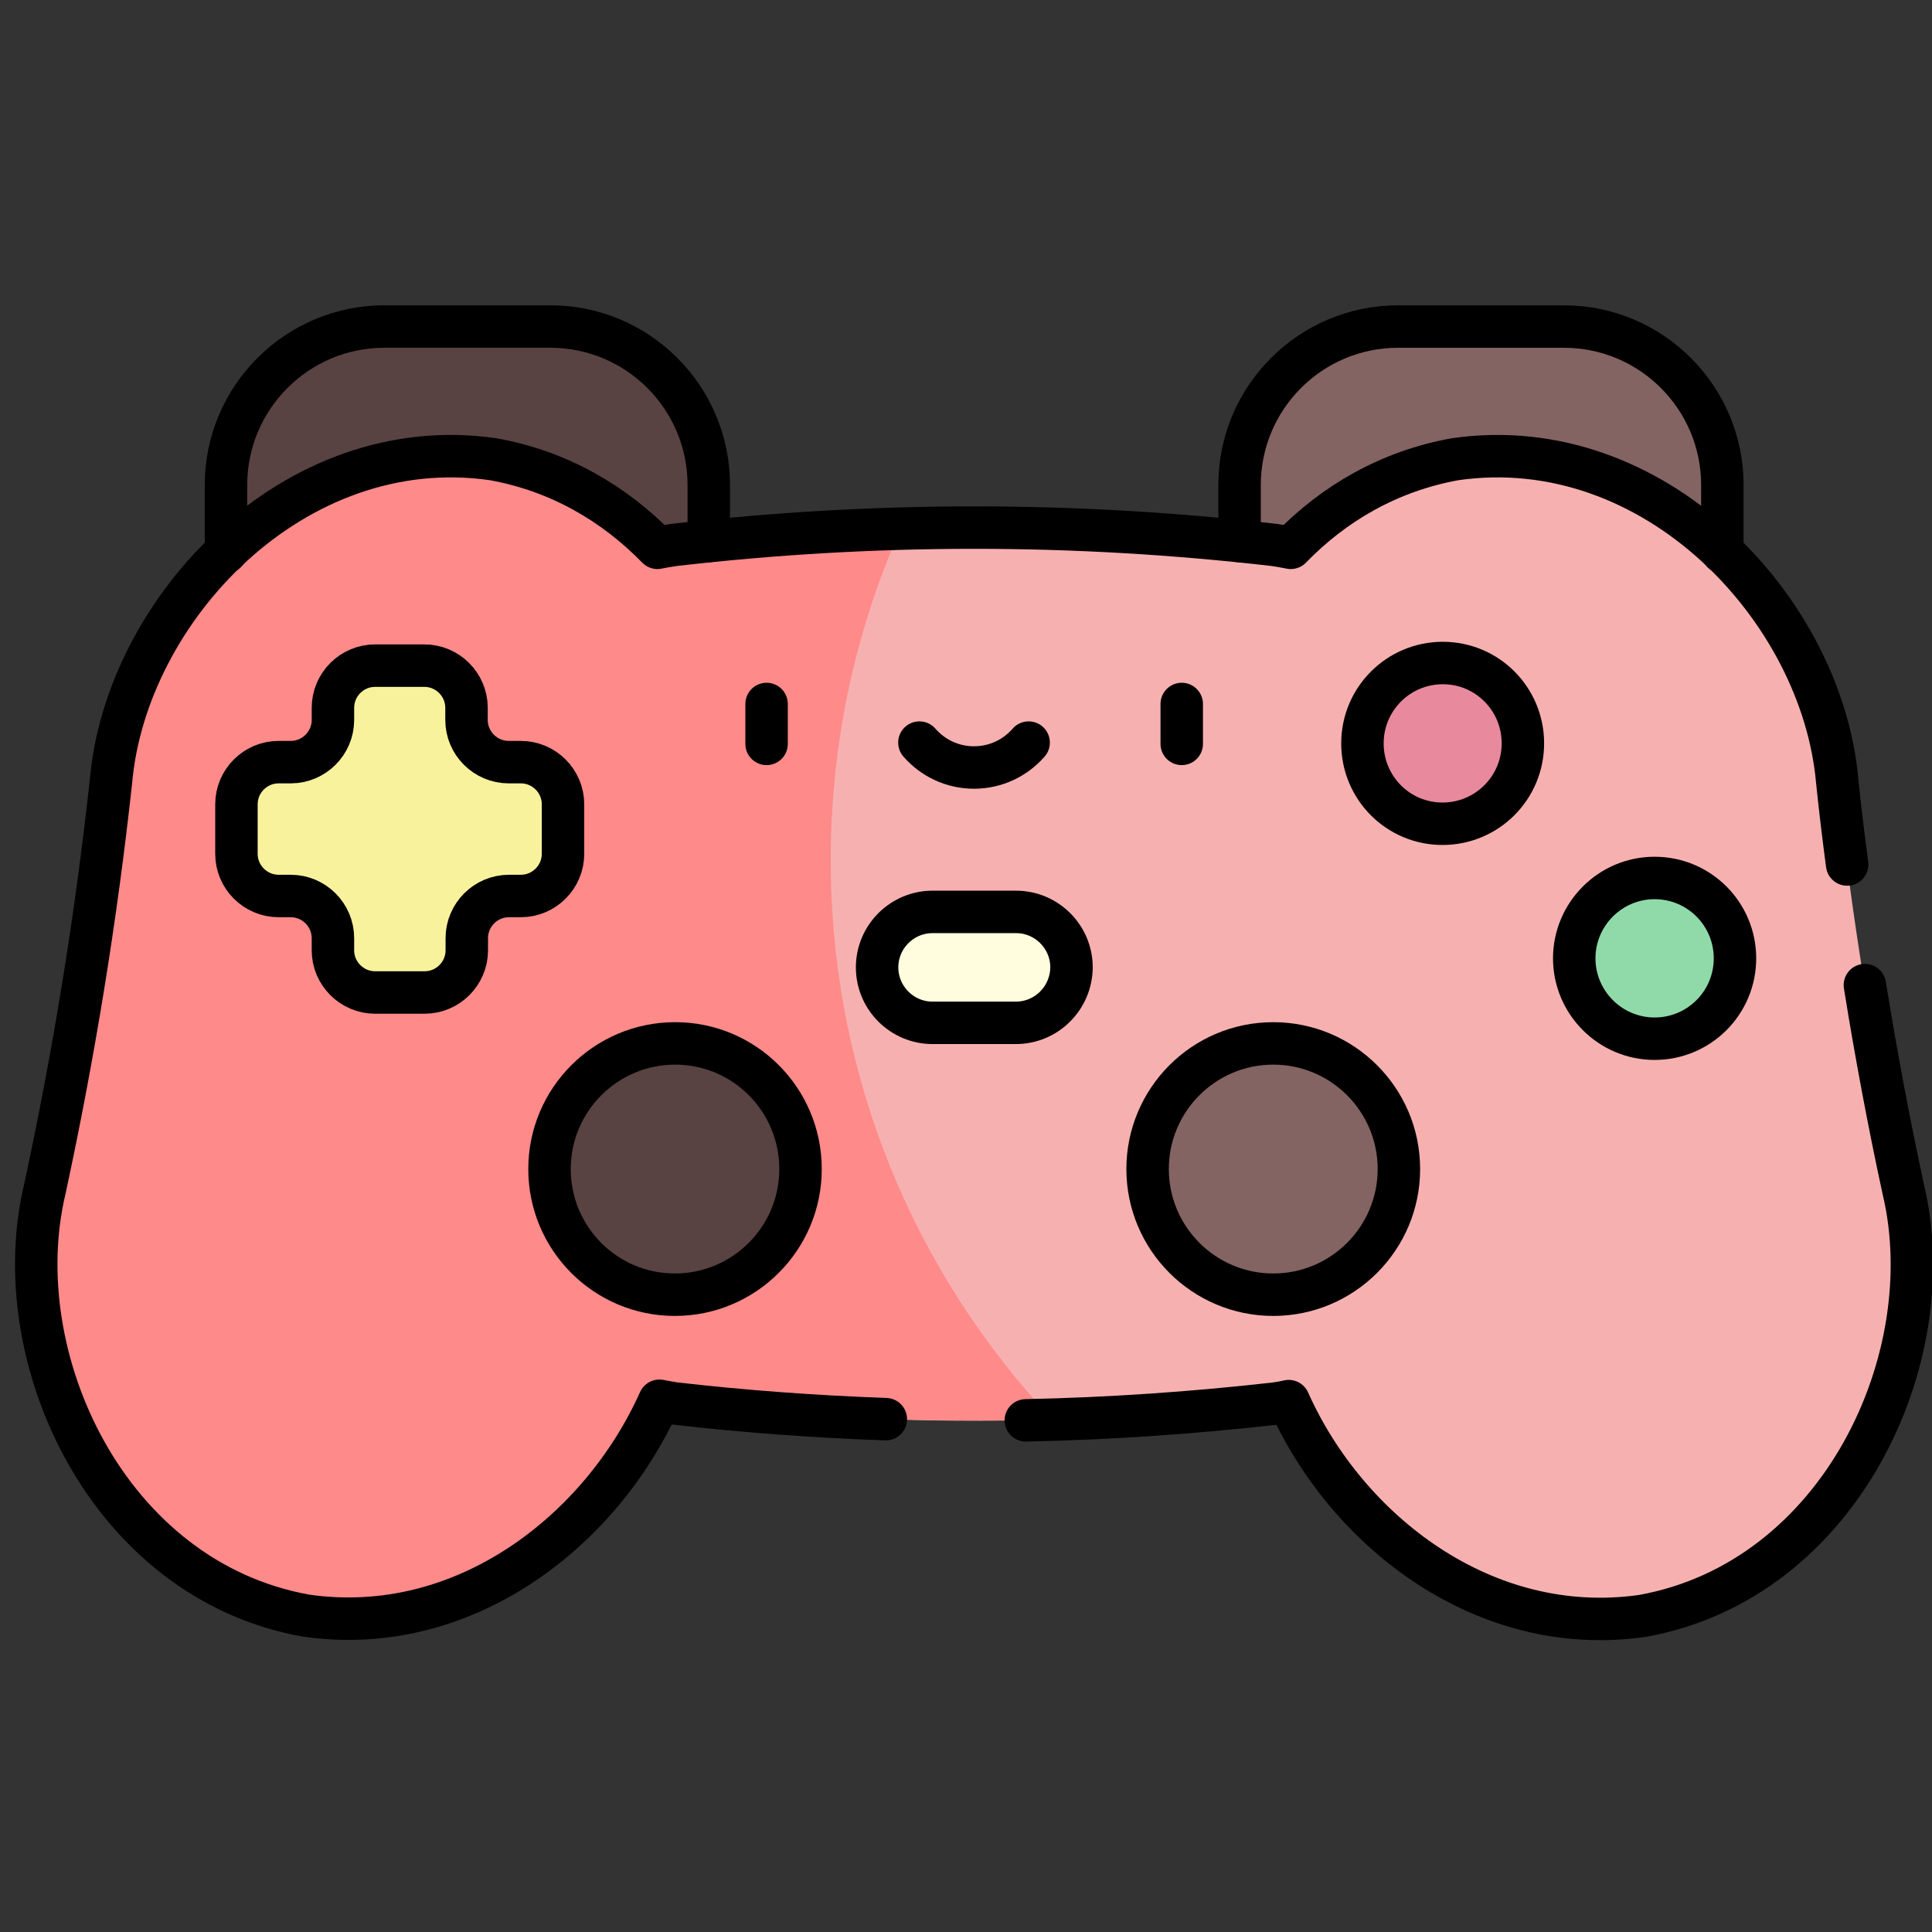<?xml version="1.0" encoding="utf-8"?>
<!-- Generator: Adobe Illustrator 21.1.0, SVG Export Plug-In . SVG Version: 6.00 Build 0)  -->
<svg version="1.1" id="svg6420" xmlns:svg="http://www.w3.org/2000/svg"
	 xmlns="http://www.w3.org/2000/svg" xmlns:xlink="http://www.w3.org/1999/xlink" x="0px" y="0px" viewBox="0 0 682.7 682.7"
	 style="enable-background:new 0 0 682.7 682.7;" xml:space="preserve">
<rect x="0" y="0" width="682.7" height="682.7" fill="#333333" stroke="none"/>
<style type="text/css">
	.st0{fill:none;}
	.st1{fill:#594242;}
	.st2{fill:#846363;}
	.st3{fill:#F7B0B0;}
	.st4{fill:#FF8A8A;}
	.st5{fill:#FFFDDE;}
	.st6{fill:#E8899E;}
	.st7{fill:#90DAAA;}
	.st8{fill:#F9F29D;}
	.st9{fill:none;stroke:#000000;stroke-width:15;stroke-linecap:round;stroke-linejoin:round;stroke-miterlimit:10;}
</style>
<rect y="0" class="st0" width="682.7" height="682.7"/>
<g id="g6436" transform="translate(187.119,349.514)">
	<path id="path6438" class="st1" d="M62.4-132.9h-168.7c-0.5,0-1-0.4-1-1v-44.2c0-30.9,25.1-56,56-56H7.3c30.9,0,56,25.1,56,56v44.2
		C63.3-133.3,62.9-132.9,62.4-132.9"/>
</g>
<g id="g6440" transform="translate(455.774,349.514)">
	<path id="path6442" class="st2" d="M151.9-132.9H-16.8c-0.5,0-1-0.4-1-1v-44.2c0-30.9,25.1-56,56-56h58.6c30.9,0,56,25.1,56,56
		v44.2C152.9-133.3,152.5-132.9,151.9-132.9"/>
</g>
<g id="g6444" transform="translate(504.418,196.783)">
	<path id="path6446" class="st3" d="M168.1,223.5c-10.3-47.7-18.1-95.7-23.4-144.2C139.4,18.6,80.1-44.7,9.7-34.5l0,0
		c-23.2,4.2-42.8,15.6-58,31.3c-1.9-0.4-3.8-0.7-5.7-1c-70.8-8.2-141.6-8.2-212.4,0c-1.9,0.3-3.8,0.6-5.7,1
		c-15.2-15.6-34.7-27.1-58-31.3l0,0c-70.5-10.2-129.8,53.1-135.1,113.8c-5.3,48.5-13.1,96.5-23.4,144.2
		c-14.1,59.2,22.1,138,92.2,150.6l0,0c55.7,8.1,104.3-29.7,125-75.9c1.7,0.3,3.3,0.6,5,0.9c70.8,8.2,141.6,8.2,212.4,0
		c1.6-0.2,3.3-0.5,5-0.9c20.6,46.1,69.3,83.9,125,75.9h0C146.1,361.6,182.3,282.7,168.1,223.5"/>
</g>
<g id="g6448" transform="translate(220.154,284.041)">
	<path id="path6450" class="st4" d="M73.4,19.9c0-41.7,8.8-81.3,24.7-117.1c-26.7,0.8-53.5,2.7-80.2,5.7c-1.9,0.3-3.8,0.6-5.7,1
		c-15.2-15.6-34.7-27.1-58-31.3h0C-116.2-131.9-175.5-68.6-180.8-8c-5.3,48.5-13.1,96.5-23.4,144.2c-14.1,59.2,22.1,138,92.2,150.6
		c0,0,0,0,0,0c55.7,8.1,104.3-29.7,125-75.9c1.7,0.3,3.3,0.6,5,0.9c44.6,5.1,89.1,7,133.7,5.7C103.1,165.9,73.4,96.4,73.4,19.9"/>
</g>
<g id="g6452" transform="translate(269.234,240.936)">
	<path id="path6454" class="st5" d="M89.7,120.5H60.3c-10.8,0-19.6-8.8-19.6-19.6c0-10.8,8.8-19.6,19.6-19.6h29.5
		c10.8,0,19.6,8.8,19.6,19.6C109.3,111.7,100.6,120.5,89.7,120.5"/>
</g>
<g id="g6456" transform="translate(403.637,314.985)">
	<path id="path6458" class="st6" d="M134.5-52.3c0,15.7-12.7,28.4-28.4,28.4S77.8-36.6,77.8-52.3s12.7-28.4,28.4-28.4
		S134.5-68,134.5-52.3"/>
</g>
<g id="g6460" transform="translate(459.781,258.041)">
	<path id="path6462" class="st7" d="M153.3,80.6c0,15.7-12.7,28.4-28.4,28.4S96.5,96.2,96.5,80.6s12.7-28.4,28.4-28.4
		S153.3,64.9,153.3,80.6"/>
</g>
<g id="g6464" transform="translate(212.178,202.202)">
	<path id="path6466" class="st1" d="M70.7,210.9c0,24.5-19.9,44.4-44.4,44.4S-18,235.4-18,210.9s19.9-44.4,44.4-44.4
		S70.7,186.4,70.7,210.9"/>
</g>
<g id="g6468" transform="translate(370.722,202.202)">
	<path id="path6470" class="st2" d="M123.6,210.9c0,24.5-19.9,44.4-44.4,44.4s-44.4-19.9-44.4-44.4s19.9-44.4,44.4-44.4
		S123.6,186.4,123.6,210.9"/>
</g>
<g id="g6472" transform="translate(138.048,310.013)">
	<path id="path6474" class="st8" d="M46-40.7h-4.3c-8.2,0-14.9-6.7-14.9-14.9v-4.3c0-8.2-6.7-14.9-14.9-14.9H-5.5
		c-8.2,0-14.9,6.7-14.9,14.9v4.3c0,8.2-6.7,14.9-14.9,14.9h-4.3c-8.2,0-14.9,6.7-14.9,14.9v17.5c0,8.2,6.7,14.9,14.9,14.9h4.3
		c8.2,0,14.9,6.7,14.9,14.9v4.3c0,8.2,6.7,14.9,14.9,14.9h17.5c8.2,0,14.9-6.7,14.9-14.9v-4.3c0-8.2,6.7-14.9,14.9-14.9H46
		c8.2,0,14.9-6.7,14.9-14.9v-17.5C60.9-34,54.2-40.7,46-40.7"/>
</g>
<g id="g6476" transform="translate(271.886,135.603)">
	<path id="path6478" class="st9" d="M90.6,366.3c29.3-0.6,58.6-2.6,87.9-5.9c1.6-0.2,3.3-0.5,5-0.9c20.6,46.1,69.3,83.9,125,75.9
		l0,0c70.1-12.6,106.3-91.4,92.2-150.6c-5.2-24-9.7-48.1-13.6-72.3"/>
</g>
<g id="g6480" transform="translate(489.515,282.882)">
	<path id="path6482" class="st9" d="M163.2,22.6c-1.3-9.8-2.5-19.6-3.5-29.4c-5.3-60.7-64.6-124-135.1-113.8l0,0
		c-23.2,4.2-42.8,15.6-58,31.3c-1.9-0.4-3.8-0.7-5.7-1c-70.8-8.2-141.6-8.2-212.4,0c-1.9,0.3-3.8,0.6-5.7,1
		c-15.2-15.6-34.7-27.1-58-31.3l0,0c-70.5-10.2-129.8,53.1-135.1,113.8c-5.3,48.5-13.1,96.5-23.4,144.2
		c-14.1,59.2,22.1,138,92.2,150.6l0,0c55.7,8.1,104.3-29.7,125-75.9c1.7,0.3,3.3,0.6,5,0.9c25,2.9,50,4.7,75,5.6"/>
</g>
<g id="g6484" transform="translate(212.178,202.202)">
	<path id="path6486" class="st9" d="M70.7,210.9c0,24.5-19.9,44.4-44.4,44.4S-18,235.4-18,210.9s19.9-44.4,44.4-44.4
		S70.7,186.4,70.7,210.9z"/>
</g>
<g id="g6488" transform="translate(370.722,202.202)">
	<path id="path6490" class="st9" d="M123.6,210.9c0,24.5-19.9,44.4-44.4,44.4s-44.4-19.9-44.4-44.4s19.9-44.4,44.4-44.4
		S123.6,186.4,123.6,210.9z"/>
</g>
<g id="g6492" transform="translate(138.048,310.013)">
	<path id="path6494" class="st9" d="M46-40.7h-4.3c-8.2,0-14.9-6.7-14.9-14.9v-4.3c0-8.2-6.7-14.9-14.9-14.9H-5.5
		c-8.2,0-14.9,6.7-14.9,14.9v4.3c0,8.2-6.7,14.9-14.9,14.9h-4.3c-8.2,0-14.9,6.7-14.9,14.9v17.5c0,8.2,6.7,14.9,14.9,14.9h4.3
		c8.2,0,14.9,6.7,14.9,14.9v4.3c0,8.2,6.7,14.9,14.9,14.9h17.5c8.2,0,14.9-6.7,14.9-14.9v-4.3c0-8.2,6.7-14.9,14.9-14.9H46
		c8.2,0,14.9-6.7,14.9-14.9v-17.5C60.9-34,54.2-40.7,46-40.7z"/>
</g>
<g id="g6496" transform="translate(403.637,314.985)">
	<path id="path6498" class="st9" d="M134.5-52.3c0,15.7-12.7,28.4-28.4,28.4S77.8-36.6,77.8-52.3s12.7-28.4,28.4-28.4
		S134.5-68,134.5-52.3z"/>
</g>
<g id="g6500" transform="translate(459.781,258.041)">
	<path id="path6502" class="st9" d="M153.3,80.6c0,15.7-12.7,28.4-28.4,28.4S96.5,96.2,96.5,80.6s12.7-28.4,28.4-28.4
		S153.3,64.9,153.3,80.6z"/>
</g>
<g id="g6504" transform="translate(269.234,240.936)">
	<path id="path6506" class="st9" d="M89.7,120.5H60.3c-10.8,0-19.6-8.8-19.6-19.6c0-10.8,8.8-19.6,19.6-19.6h29.5
		c10.8,0,19.6,8.8,19.6,19.6C109.3,111.7,100.6,120.5,89.7,120.5z"/>
</g>
<g id="g6508" transform="translate(203.184,325.463)">
	<path id="path6510" class="st9" d="M67.7-76.7v14.1"/>
</g>
<g id="g6512" transform="translate(313.184,325.463)">
	<path id="path6514" class="st9" d="M104.4-76.7v14.1"/>
</g>
<g id="g6516" transform="translate(243.684,315.209)">
	<path id="path6518" class="st9" d="M81.2-52.8c4.7,5.4,11.6,8.8,19.3,8.8c7.7,0,14.6-3.4,19.3-8.8"/>
</g>
<g id="g6520" transform="translate(59.86,365.68)">
	<path id="path6522" class="st9" d="M20-170.6v-23.7c0-30.9,25.1-56,56-56h58.6c30.9,0,56,25.1,56,56v19.8"/>
</g>
<g id="g6524" transform="translate(328.52,368.59)">
	<path id="path6526" class="st9" d="M109.5-177.4v-19.8c0-30.9,25.1-56,56-56h58.6c30.9,0,56,25.1,56,56v23.7"/>
</g>
</svg>
